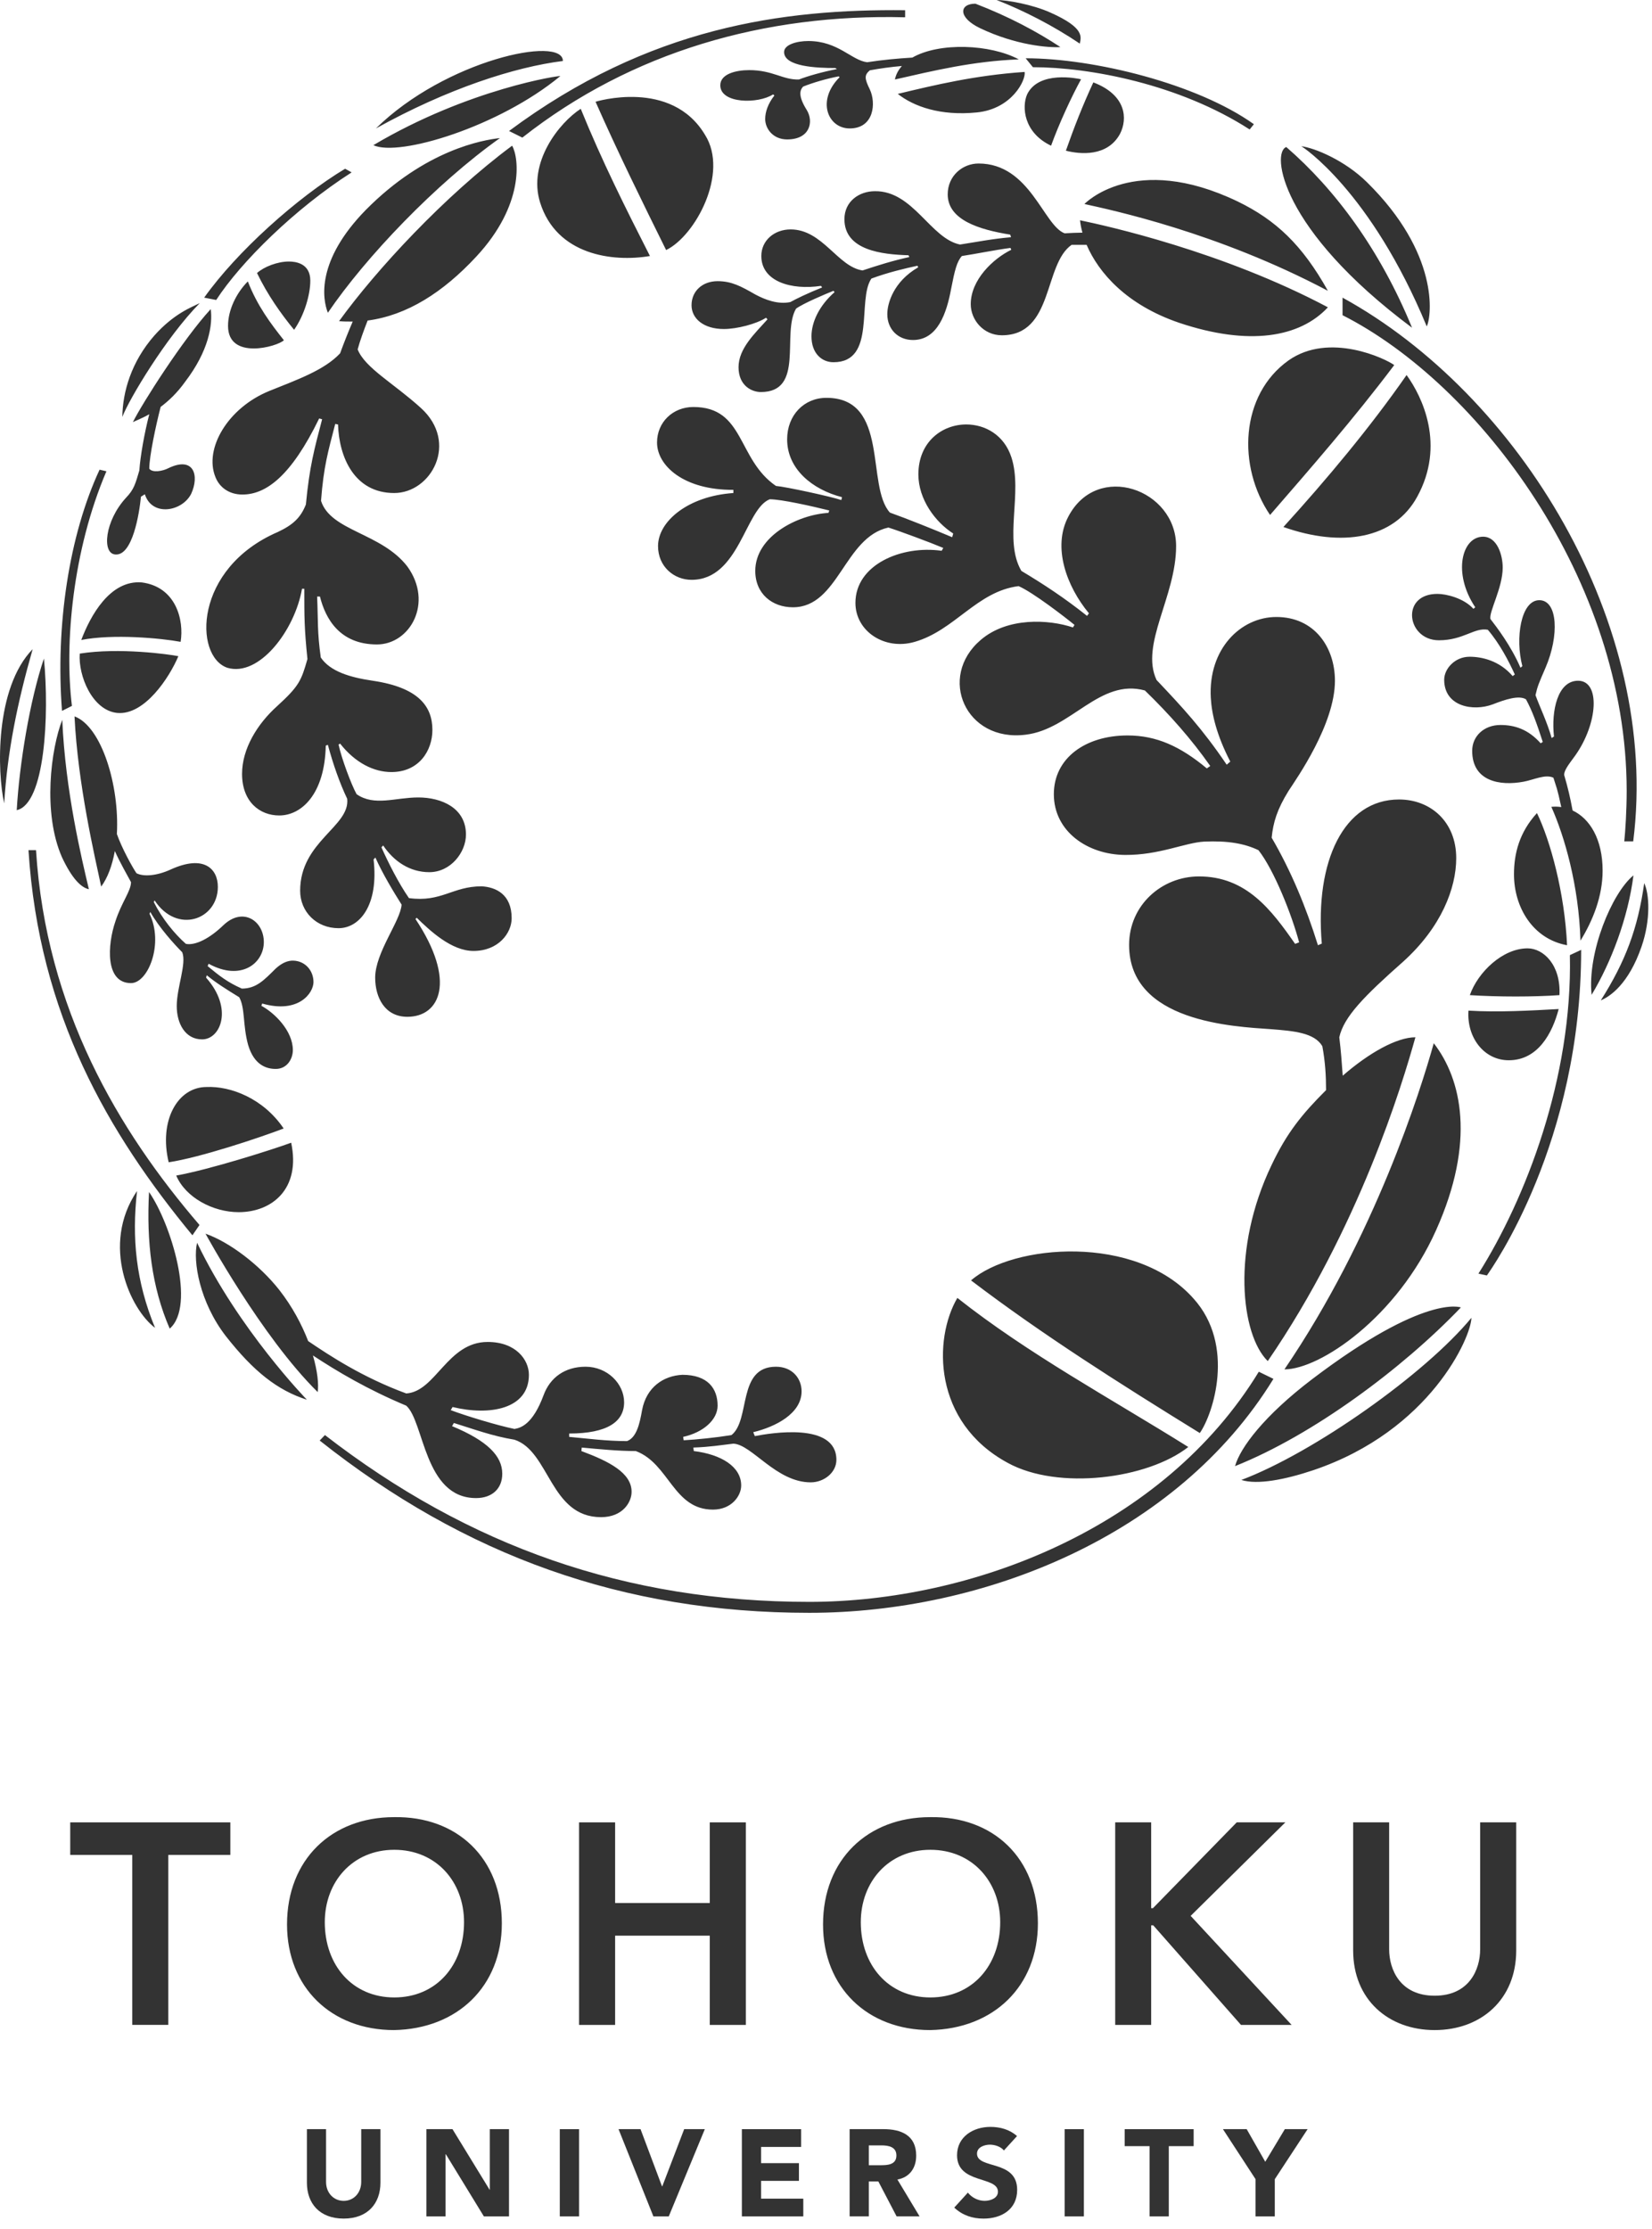 <svg width="86" height="116" viewBox="0 0 86 116" fill="none" xmlns="http://www.w3.org/2000/svg">
<path d="M19.805 113.588C19.805 114.66 19.149 115.455 17.892 115.455C16.632 115.455 15.977 114.66 15.977 113.588V110.8H16.974V113.55C16.974 114.111 17.361 114.532 17.892 114.532C18.421 114.532 18.804 114.111 18.804 113.55V110.8H19.805V113.588Z" fill="#333333"/>
<path d="M22.198 110.801H23.556L25.488 113.956H25.499V110.801H26.498V115.34H25.189L23.212 112.109H23.196V115.34H22.198V110.801Z" fill="#333333"/>
<path d="M30.146 110.801H29.142V115.34H30.146V110.801Z" fill="#333333"/>
<path d="M32.2 110.801H33.345L34.462 113.775H34.478L35.617 110.801H36.692L34.815 115.34H34.014L32.2 110.801Z" fill="#333333"/>
<path d="M38.62 110.801H41.705V111.726H39.62V112.57H41.591V113.492H39.62V114.418H41.818V115.34H38.62V110.801Z" fill="#333333"/>
<path d="M44.23 110.8H45.986C46.916 110.8 47.695 111.118 47.695 112.179C47.695 112.813 47.361 113.305 46.718 113.423L47.871 115.339H46.675L45.725 113.522H45.229V115.339H44.23V110.8ZM45.229 112.678H45.823C46.184 112.678 46.665 112.666 46.665 112.171C46.665 111.718 46.252 111.646 45.889 111.646H45.229V112.678Z" fill="#333333"/>
<path d="M52.261 111.91C52.1 111.704 51.775 111.608 51.535 111.608C51.254 111.608 50.861 111.734 50.861 112.075C50.861 112.903 52.952 112.371 52.952 113.96C52.952 114.975 52.138 115.456 51.202 115.456C50.621 115.456 50.101 115.284 49.677 114.883L50.386 114.104C50.594 114.368 50.926 114.531 51.257 114.531C51.588 114.531 51.951 114.379 51.951 114.058C51.951 113.225 49.822 113.673 49.822 112.159C49.822 111.193 50.668 110.683 51.557 110.683C52.065 110.683 52.561 110.819 52.944 111.161L52.261 111.91Z" fill="#333333"/>
<path d="M56.425 110.801H55.424V115.34H56.425V110.801Z" fill="#333333"/>
<path d="M59.844 111.685H58.55V110.801H62.139V111.685H60.845V115.34H59.844V111.685Z" fill="#333333"/>
<path d="M65.362 113.405L63.664 110.801H64.9L65.867 112.498L66.886 110.801H68.072L66.363 113.405V115.341H65.362V113.405Z" fill="#333333"/>
<path d="M6.886 96.53H3.656V94.835H11.991V96.53H8.761V105.374H6.886V96.53Z" fill="#333333"/>
<path d="M20.511 94.564C23.801 94.505 26.125 96.709 26.125 100.09C26.125 103.38 23.801 105.585 20.511 105.645C17.263 105.645 14.942 103.44 14.942 100.149C14.942 96.769 17.263 94.564 20.511 94.564ZM20.526 103.947C22.713 103.947 24.157 102.279 24.157 100.03C24.157 97.93 22.713 96.263 20.526 96.263C18.351 96.263 16.908 97.93 16.908 100.03C16.908 102.279 18.351 103.947 20.526 103.947Z" fill="#333333"/>
<path d="M30.145 94.835H32.022V99.032H36.949V94.835H38.827V105.377H36.949V100.732H32.022V105.377H30.145V94.835Z" fill="#333333"/>
<path d="M48.418 94.564C51.711 94.505 54.031 96.709 54.031 100.09C54.031 103.38 51.711 105.585 48.418 105.645C45.172 105.645 42.846 103.44 42.846 100.149C42.846 96.769 45.172 94.564 48.418 94.564ZM48.432 103.947C50.623 103.947 52.069 102.279 52.069 100.03C52.069 97.93 50.623 96.263 48.432 96.263C46.257 96.263 44.811 97.93 44.811 100.03C44.811 102.279 46.257 103.947 48.432 103.947Z" fill="#333333"/>
<path d="M58.055 94.835H59.928V99.302H60.019L64.382 94.835H66.913L61.983 99.702L67.24 105.377H64.604L60.035 100.193H59.928V105.377H58.055V94.835Z" fill="#333333"/>
<path d="M78.931 101.505C78.931 104.05 77.102 105.645 74.686 105.645C72.273 105.645 70.443 104.05 70.443 101.505V94.835H72.317V101.447C72.317 102.487 72.887 103.857 74.686 103.857C76.487 103.857 77.054 102.487 77.054 101.447V94.835H78.931V101.505Z" fill="#333333"/>
<path d="M10.398 15.775C8.642 17.559 6.714 20.782 6.369 21.696C6.383 20.402 6.83 18.835 8.033 17.464C9.065 16.306 9.993 15.98 10.398 15.775ZM18.305 8.971L17.966 8.781C15.46 10.289 12.318 13.108 10.629 15.489L11.255 15.611C12.535 13.639 15.348 10.862 18.305 8.971ZM6.003 28.854C6.901 28.937 7.254 26.715 7.338 25.847L7.541 25.722C7.919 26.905 9.487 26.622 9.953 25.697C10.386 24.756 10.099 23.722 8.768 24.363C8.482 24.514 7.935 24.62 7.771 24.389C7.771 23.739 8.119 22.116 8.363 21.175C8.773 20.869 9.221 20.451 9.635 19.871C10.873 18.253 11.079 16.892 10.97 16.087C9.559 17.611 7.394 21.001 6.918 21.968C7.039 21.902 7.364 21.789 7.771 21.556C7.517 22.538 7.303 23.749 7.254 24.484C7.051 25.165 6.982 25.465 6.564 25.899C5.445 27.113 5.298 28.814 6.003 28.854ZM4.627 46.275C4.251 44.681 3.401 41.171 3.241 37.457C2.653 38.965 2.208 42.301 3.228 44.615C3.744 45.714 4.218 46.191 4.627 46.275ZM9.403 33.401C9.586 32.284 9.174 30.543 7.379 30.309C5.718 30.174 4.696 32.067 4.231 33.304C5.895 32.978 8.384 33.212 9.403 33.401ZM3.744 36.735C3.347 33.482 3.782 28.637 5.54 24.525L5.184 24.442C3.594 27.86 2.886 32.569 3.228 36.995L3.744 36.735ZM17.068 16.277C19.038 13.377 22.689 9.556 26.025 7.186C25.141 7.283 22.143 7.788 19.038 10.929C16.468 13.558 16.779 15.544 17.068 16.277ZM29.167 3.961C29.224 3.906 24.414 4.603 19.436 7.555C20.769 8.181 25.995 6.587 29.167 3.961ZM6.098 37.101C7.527 37.237 8.822 35.251 9.285 34.148C8.822 34.052 6.196 33.686 4.152 34.014C4.067 35.17 4.807 36.965 6.098 37.101ZM16.319 51.107C16.319 50.51 15.893 50.019 15.284 49.992C14.999 49.978 14.684 50.098 14.344 50.412C13.743 51.009 13.338 51.446 12.589 51.446C11.854 51.123 11.434 50.793 10.809 50.277L10.861 50.153C12.549 51.08 13.734 50.13 13.734 49.026C13.734 47.922 12.644 47.174 11.624 48.153C10.915 48.836 10.178 49.214 9.677 49.119C9.09 48.603 8.441 47.809 8.005 46.941L8.048 46.857C9.215 48.63 11.341 47.866 11.341 46.151C11.341 45.226 10.63 44.45 8.876 45.253C8.166 45.578 7.474 45.635 7.105 45.443C6.901 45.147 6.337 44.132 6.082 43.395C6.082 43.393 6.085 43.392 6.085 43.39C6.222 40.899 5.298 37.807 3.879 37.28C4.055 40.845 4.926 44.531 5.267 46.137C5.594 45.701 5.841 45.05 5.978 44.287C6.258 44.916 6.654 45.59 6.82 45.906C6.82 46.371 6.326 46.954 6.003 47.961C5.594 49.159 5.458 51.161 6.82 51.161C7.717 51.161 8.534 49.094 7.785 47.556L7.824 47.458C8.288 48.276 9.065 49.133 9.487 49.556C9.722 50.153 9.201 51.378 9.201 52.357C9.201 53.256 9.635 54.089 10.522 54.089C11.486 54.089 12.155 52.48 10.728 50.876L10.765 50.752C11.246 51.148 11.745 51.46 12.453 51.896C12.766 52.453 12.633 53.35 12.916 54.376C13.229 55.428 13.869 55.627 14.355 55.627C14.945 55.627 15.245 55.106 15.245 54.645C15.245 53.636 14.277 52.699 13.607 52.342L13.65 52.224C15.544 52.765 16.319 51.679 16.319 51.107ZM11.871 16.959C11.871 18.769 14.455 18.034 14.779 17.706C14.089 16.837 13.393 15.912 12.902 14.645C12.304 15.245 11.871 16.13 11.871 16.959ZM19.569 6.684C23.313 4.603 26.812 3.486 29.303 3.174C29.303 1.826 23.183 3.13 19.569 6.684ZM16.154 14.607C16.154 13.694 15.378 13.61 15.039 13.61C14.442 13.61 13.743 13.883 13.38 14.209C13.933 15.352 14.619 16.32 15.31 17.163C15.855 16.385 16.154 15.315 16.154 14.607ZM1.875 44.244H1.483C2.029 52.81 5.634 58.972 10.017 64.285L10.385 63.748C6.166 58.836 2.398 52.523 1.875 44.244ZM65.531 71.385C60.563 79.526 50.576 83.361 42.133 83.361C32.587 83.361 24.414 80.478 16.916 74.681L16.642 74.965C24.213 80.965 32.444 83.931 42.133 83.931C51.175 83.931 61.267 79.943 66.293 71.756L65.531 71.385ZM76.964 66.28L77.403 66.376C77.688 65.97 82.312 59.451 82.312 49.431L81.725 49.705C81.864 56.098 79.416 62.405 76.964 66.28ZM76.051 68.04C76.051 68.04 74.2 67.3 68.308 71.772C65.82 73.663 64.564 75.331 64.294 76.297C68.351 74.681 73.004 71.221 76.051 68.04ZM64.622 77.017C65.451 77.279 66.89 77.005 68.376 76.506C74.471 74.445 76.598 69.543 76.598 68.58C74.2 71.49 68.404 75.591 64.622 77.017ZM0.219 41.808C0.38 39.131 0.9 36.584 1.7 33.782C-0.274 35.808 -0.15 40.189 0.219 41.808ZM85.594 45.958C85.266 48.316 84.612 50.046 83.334 52.06C83.798 51.867 84.779 51.229 85.458 49.254C85.938 47.855 85.864 46.52 85.594 45.958ZM69.89 16.403C76.977 19.992 84.682 30.174 84.682 41.157C84.682 42.161 84.612 43.267 84.557 43.785H85.022C86.451 32.474 79.059 20.522 69.89 15.489V16.403ZM8.835 69.142C10.208 67.947 8.901 63.683 7.758 62.031C7.623 64.622 7.894 66.976 8.835 69.142ZM7.134 61.979C5.228 64.796 6.792 68.149 8.072 69.101C7.075 66.686 6.858 64.435 7.134 61.979ZM2.287 34.27C1.549 36.448 1.006 39.782 0.871 42.161C2.341 41.838 2.574 37.224 2.287 34.27ZM10.752 56.568C9.244 56.568 8.26 58.317 8.781 60.485C10.412 60.238 13.447 59.229 14.767 58.727C13.709 57.159 12.003 56.511 10.752 56.568ZM21.148 73.151C22.09 73.984 22.073 77.96 24.783 77.96C25.614 77.96 26.147 77.472 26.147 76.694C26.147 75.769 25.371 74.978 23.533 74.216L23.628 74.052C24.637 74.363 25.627 74.735 26.782 74.922C28.617 75.525 28.633 78.953 31.29 78.953C32.417 78.953 32.88 78.175 32.88 77.635C32.88 76.653 31.727 76.055 30.266 75.513L30.285 75.331C31.207 75.415 32.175 75.513 33.098 75.513C34.839 76.161 35.047 78.56 37.115 78.56C38.08 78.56 38.585 77.849 38.585 77.304C38.585 76.327 37.549 75.687 36.117 75.513L36.095 75.331C36.965 75.301 37.497 75.207 38.178 75.128C39.141 75.168 40.408 77.141 42.202 77.141C42.903 77.141 43.541 76.626 43.541 75.971C43.541 73.997 40.123 74.575 39.294 74.735L39.212 74.531C40.365 74.254 41.729 73.565 41.729 72.404C41.729 71.726 41.239 71.124 40.394 71.124C38.365 71.124 39.085 73.889 38.08 74.681C37.251 74.816 36.283 74.913 35.591 74.952L35.563 74.775C36.624 74.542 37.357 73.877 37.357 73.151C37.357 72.267 36.854 71.545 35.525 71.545C34.543 71.59 33.648 72.188 33.425 73.384C33.303 74.079 33.139 74.816 32.639 74.995C31.578 74.995 30.651 74.868 29.631 74.775V74.6C31.619 74.6 32.49 73.984 32.49 72.977C32.49 72.011 31.619 71.124 30.483 71.124C29.411 71.124 28.633 71.685 28.296 72.61C27.724 74.148 27.095 74.309 26.782 74.363C25.858 74.171 24.241 73.677 23.464 73.384L23.56 73.221C25.496 73.69 27.534 73.329 27.534 71.545C27.534 70.763 26.856 69.835 25.385 69.835C23.285 69.835 22.689 72.418 21.148 72.515C18.867 71.675 17.171 70.554 16.043 69.79C15.714 68.938 15.224 68.004 14.537 67.126C13.512 65.828 11.965 64.647 10.699 64.201C10.699 64.201 13.621 69.575 16.539 72.443C16.596 72.039 16.529 71.354 16.29 70.538C17.557 71.371 19.121 72.302 21.148 73.151ZM11.757 69.532C13.202 71.371 14.442 72.35 15.977 72.842C15.977 72.842 12.424 69.196 10.26 64.673C10.031 65.639 10.398 67.776 11.757 69.532ZM82.856 51.772C83.877 50.073 84.752 47.771 85.035 45.554C83.904 46.477 82.626 49.582 82.856 51.772ZM28.116 10.536C28.972 13.271 31.887 13.653 33.835 13.323C32.569 10.835 31.345 8.399 30.232 5.662C29.115 6.383 27.465 8.453 28.116 10.536ZM36.706 7.024C34.95 4.071 31.003 5.295 31.003 5.295C32.175 7.948 33.425 10.482 34.677 13.013C36.2 12.275 37.956 9.011 36.706 7.024ZM39.318 15.324C38.585 14.904 38.092 14.632 37.357 14.632C36.567 14.632 36 15.15 36 15.885C36 16.575 36.624 17.122 37.684 17.122C38.355 17.122 39.372 16.863 39.877 16.536L39.955 16.618C39.28 17.369 38.447 18.143 38.447 19.11C38.447 20.076 39.141 20.402 39.607 20.402C41.903 20.402 40.68 17.353 41.441 16.062C41.808 15.79 43.012 15.284 43.389 15.134L43.446 15.204C42.656 15.894 42.244 16.754 42.244 17.503C42.244 18.387 42.777 18.85 43.389 18.85C45.635 18.85 44.602 15.6 45.364 14.496C46.248 14.171 47.073 13.979 47.76 13.829L47.8 13.911C46.504 14.659 46.191 15.801 46.191 16.346C46.191 17.134 46.751 17.694 47.528 17.694C48.82 17.694 49.282 16.277 49.512 15.039C49.702 14.062 49.813 13.61 50.074 13.323C50.709 13.229 51.851 12.999 52.601 12.902C52.601 12.891 52.645 12.999 52.645 12.999C51.695 13.463 50.535 14.564 50.535 15.829C50.535 16.646 51.199 17.448 52.152 17.448C54.861 17.448 54.316 13.761 55.787 12.741H56.567C57.192 14.198 58.645 15.863 61.38 16.797C65.028 18.021 67.671 17.559 69.128 15.992C63.64 13.081 57.596 11.748 56.224 11.463C56.245 11.662 56.286 11.881 56.349 12.107C56.045 12.11 55.751 12.123 55.423 12.142C54.316 11.733 53.624 8.509 50.941 8.509C50.115 8.509 49.336 9.145 49.336 10.113C49.336 11.448 50.974 11.949 52.589 12.21C52.589 12.196 52.631 12.345 52.631 12.345C51.663 12.427 50.844 12.592 49.976 12.726C48.438 12.414 47.537 9.925 45.548 9.95C44.721 9.95 43.959 10.482 43.959 11.407C43.959 13.039 45.945 13.243 47.296 13.284L47.337 13.377C46.465 13.569 45.731 13.8 44.903 14.074C43.609 13.883 42.819 11.939 41.159 11.939C40.313 11.939 39.633 12.509 39.633 13.323C39.633 14.659 41.214 15.109 42.736 14.876L42.801 14.958C42.017 15.272 41.464 15.544 41.143 15.72C40.501 15.855 39.834 15.6 39.318 15.324ZM67.08 18.755C64.554 20.552 64.402 24.278 66.117 26.799C68.24 24.349 70.457 21.818 72.581 18.999C72.146 18.672 69.207 17.259 67.08 18.755ZM50.844 5.852C52.686 5.675 53.419 4.15 53.34 3.744C50.751 3.92 48.674 4.422 46.736 4.886C47.565 5.54 48.953 6.041 50.844 5.852ZM52.469 76.132C55.092 77.567 59.745 76.964 61.86 75.301C57.803 72.765 53.526 70.459 49.838 67.543C48.593 69.671 48.544 74.011 52.469 76.132ZM83.429 45.308C83.429 43.671 82.762 42.597 81.866 42.177C81.747 41.532 81.627 41.007 81.427 40.327C81.427 40.042 81.753 39.675 82.013 39.304C83.184 37.644 83.323 35.426 82.151 35.426C81.087 35.426 80.749 36.982 80.897 38.327L80.776 38.407C80.543 37.577 80.122 36.706 79.935 36.176C80.038 35.713 80.105 35.564 80.463 34.734C81.171 33.087 81.103 31.234 80.132 31.234C79.172 31.234 78.869 33.225 79.251 34.665L79.154 34.749C78.652 33.591 77.916 32.639 77.591 32.216C77.496 31.85 78.228 30.597 78.228 29.535C78.228 28.896 77.946 27.93 77.206 27.93C76.105 27.93 75.606 29.821 76.799 31.603L76.704 31.684C76.204 31.128 75.29 30.906 74.829 30.906C73.916 30.906 73.508 31.44 73.508 32.01C73.508 32.652 74.027 33.32 74.906 33.32C76.189 33.32 76.758 32.639 77.453 32.773C78.069 33.494 78.545 34.408 78.858 35.1L78.746 35.184C78.069 34.394 77.168 34.177 76.503 34.177C75.741 34.177 75.182 34.801 75.182 35.373C75.182 36.774 76.695 37.036 77.712 36.654C78.339 36.409 79.073 36.161 79.441 36.394C79.764 36.995 79.987 37.604 80.314 38.612L80.203 38.68C79.552 37.948 78.845 37.728 78.111 37.728C77.265 37.728 76.639 38.3 76.639 39.074C76.639 40.664 78.084 40.911 79.317 40.679C79.834 40.585 80.451 40.272 80.868 40.473C81.022 40.978 81.055 40.959 81.277 42C81.107 41.974 80.934 41.971 80.76 41.987C81.441 43.511 82.189 46.07 82.276 48.953C82.925 47.896 83.429 46.642 83.429 45.308ZM12.424 63.081C14.169 63.081 15.665 61.86 15.158 59.467C14.131 59.842 10.914 60.862 9.174 61.176C9.663 62.325 11.094 63.081 12.424 63.081ZM80.011 42.313C79.086 43.321 78.815 44.434 78.815 45.498C78.815 47.2 79.782 48.859 81.578 49.19C81.456 46.477 80.708 43.743 80.011 42.313ZM79.523 49.352C78.228 49.352 76.938 50.587 76.517 51.786C77.946 51.881 79.895 51.881 81.182 51.786C81.264 50.223 80.352 49.352 79.523 49.352ZM65.997 70.831C70.744 63.909 72.99 56.467 73.683 53.98C72.719 53.98 71.276 54.782 69.9 55.979C69.847 55.255 69.808 54.687 69.721 53.98C69.955 52.914 71.016 51.84 73.044 50.046C75.035 48.248 75.808 46.221 75.808 44.656C75.808 42.761 74.471 41.605 72.83 41.605C69.955 41.605 68.444 44.817 68.81 49.105L68.609 49.19C67.994 47.214 67.209 45.321 66.2 43.593C66.281 42.792 66.483 42.123 67.08 41.157C67.508 40.501 69.494 37.687 69.494 35.426C69.494 33.686 68.431 32.108 66.444 32.108C64.592 32.108 62.892 33.768 63.032 36.313C63.08 37.183 63.343 38.273 64.046 39.633L63.86 39.795C62.577 37.904 61.561 36.816 60.208 35.387C59.34 33.537 61.226 31.044 61.226 28.418C61.226 25.465 57.121 23.992 55.61 26.893C54.783 28.473 55.515 30.502 56.688 31.917L56.59 32.051C55.432 31.128 54.337 30.407 53.171 29.71C52.232 28.108 53.256 25.657 52.653 23.802C52.273 22.632 51.281 22.089 50.302 22.089C49.051 22.089 47.809 22.988 47.809 24.688C47.809 25.982 48.685 27.165 49.623 27.764L49.569 27.957C48.603 27.55 47.217 26.991 46.328 26.676C45.066 25.288 46.328 20.703 43.021 20.703C41.863 20.703 40.977 21.599 40.977 22.865C40.977 24.403 42.286 25.478 43.834 25.873L43.797 26.023C43.291 25.847 40.896 25.328 40.394 25.288C38.365 23.899 38.775 21.18 36.095 21.18C35.032 21.18 34.204 21.968 34.204 23.03C34.204 24.229 35.591 25.507 38.178 25.492V25.657C35.824 25.817 34.256 27.127 34.256 28.418C34.256 29.481 35.083 30.174 36 30.174C38.491 30.174 38.788 26.484 40.071 25.982C40.666 25.982 42.244 26.335 43.17 26.565C43.17 26.565 43.129 26.676 43.129 26.69C41.514 26.785 39.318 27.913 39.318 29.71C39.318 30.906 40.204 31.603 41.277 31.603C43.658 31.603 43.948 27.957 46.248 27.453C46.85 27.643 48.462 28.242 49.106 28.515L49.021 28.663C46.927 28.366 44.532 29.384 44.532 31.375C44.532 32.854 46.058 33.86 47.622 33.401C49.702 32.802 50.861 30.773 53.025 30.502C53.758 30.814 55.45 32.121 55.936 32.519L55.855 32.652C54.599 32.23 52.444 32.108 51.052 33.304C48.791 35.235 50.264 38.64 53.405 38.232C55.759 37.948 57.243 35.29 59.6 35.932C60.889 37.183 62.031 38.475 63.004 39.863L62.825 39.988C61.45 38.844 60.208 38.273 58.699 38.273C56.519 38.273 54.861 39.442 54.861 41.331C54.861 43.267 56.617 44.477 58.564 44.491C60.346 44.505 61.679 43.854 62.685 43.797C63.913 43.743 64.785 43.894 65.514 44.244C66.319 45.267 67.248 47.596 67.63 49.04L67.421 49.119C66.187 47.348 64.88 45.609 62.417 45.609C60.483 45.609 58.779 47.101 58.779 49.175C58.779 53.19 64.225 53.422 66.174 53.559C67.367 53.652 68.431 53.747 68.838 54.444C68.989 55.255 69.032 55.992 69.032 56.73C67.781 57.978 66.987 58.957 66.2 60.62C64.087 65.015 64.603 69.464 65.997 70.831ZM73.779 25.847C75.248 23.166 74.053 20.66 73.224 19.517C71.33 22.239 69.075 24.935 66.812 27.425C69.86 28.5 72.581 28.05 73.779 25.847ZM62.129 67.573C59.134 64.201 52.724 64.739 50.551 66.632C54.235 69.436 58.263 71.986 62.459 74.575C63.146 73.604 64.334 70.01 62.129 67.573ZM76.446 52.593C76.349 53.98 77.247 55.176 78.544 55.176C80.067 55.176 80.816 53.76 81.142 52.51C79.66 52.593 77.973 52.686 76.446 52.593ZM51.028 1.47C52.881 2.354 54.588 2.491 55.203 2.45C53.967 1.635 52.509 0.858 50.778 0.192C49.932 0.192 49.854 0.912 51.028 1.47ZM53.771 3.497C56.73 3.497 61.408 4.383 65.055 6.738L65.275 6.464C62.321 4.354 56.932 3.033 53.394 3.033L53.771 3.497ZM54.682 0.654C53.741 0.231 52.425 0 51.882 0C53.283 0.546 54.823 1.334 56.213 2.27C56.264 1.947 56.519 1.47 54.682 0.654ZM45.142 3.239C44.33 3.142 43.633 2.135 42.08 2.135C41.464 2.135 40.818 2.328 40.818 2.708C40.818 3.47 42.518 3.54 43.487 3.54L43.568 3.594C42.801 3.744 42.041 3.961 41.593 4.137C40.76 4.166 40.23 3.649 39.005 3.649C38.301 3.649 37.497 3.852 37.497 4.438C37.497 5.404 39.469 5.417 40.245 4.912L40.313 4.969C39.982 5.391 39.834 5.825 39.834 6.193C39.834 6.698 40.245 7.256 40.977 7.256C42.174 7.256 42.365 6.328 42.001 5.73C41.542 4.996 41.634 4.698 41.808 4.506C42.326 4.3 43.021 4.096 43.658 3.974L43.71 4.017C42.492 5.227 43.091 6.684 44.235 6.684C45.5 6.684 45.617 5.363 45.281 4.653C44.995 4.071 44.995 3.906 45.281 3.66C45.842 3.556 46.398 3.483 46.951 3.434C46.773 3.637 46.64 3.869 46.588 4.137C48.614 3.676 50.641 3.184 53.036 3.09C51.552 2.297 48.907 2.189 47.494 2.997C46.736 3.043 45.972 3.112 45.142 3.239ZM24.796 13.352C27.29 10.671 27.03 8.235 26.661 7.582C23.14 10.195 19.58 14.047 17.651 16.713C17.893 16.734 18.126 16.738 18.362 16.734C18.151 17.22 17.915 17.811 17.705 18.387C16.889 19.258 15.5 19.749 14.013 20.348C11.854 21.23 10.615 23.354 11.214 24.824C11.421 25.356 11.922 25.736 12.617 25.736C13.854 25.736 15.158 24.77 16.615 21.777L16.769 21.818C16.36 23.381 16.113 24.268 15.924 26.253C15.652 26.945 15.245 27.317 14.467 27.683C10.085 29.574 10.085 34.137 11.828 34.749C13.488 35.251 15.348 32.802 15.722 30.639H15.841C15.841 32.108 15.841 32.707 16.005 34.296C15.682 35.426 15.574 35.699 14.425 36.749C13.381 37.687 12.601 38.978 12.601 40.272C12.601 41.715 13.512 42.437 14.537 42.437C15.693 42.437 16.905 41.331 16.959 38.803L17.068 38.761C17.339 39.768 17.689 40.763 18.074 41.567C18.238 43.009 15.625 43.785 15.625 46.354C15.625 47.445 16.468 48.303 17.625 48.303C18.715 48.303 19.724 47.117 19.448 44.722L19.542 44.627C19.911 45.457 20.494 46.425 20.907 47.076C20.853 47.922 19.531 49.572 19.531 50.876C19.531 51.908 20.031 52.914 21.207 52.914C22.906 52.914 23.776 51.05 21.628 47.825L21.694 47.76C22.388 48.438 23.503 49.487 24.648 49.487C25.941 49.487 26.636 48.562 26.636 47.785C26.636 46.531 25.805 46.165 25.071 46.124C23.548 46.124 22.984 46.967 21.289 46.737C20.741 45.947 20.21 44.887 19.857 44.097L19.947 43.998C20.506 44.832 21.341 45.388 22.348 45.388C23.464 45.388 24.257 44.355 24.257 43.43C24.257 42.044 22.984 41.499 21.775 41.499C20.578 41.499 19.49 41.973 18.565 41.331C18.292 40.845 17.774 39.456 17.625 38.748L17.705 38.696C18.493 39.701 19.464 40.178 20.375 40.178C21.815 40.178 22.51 39.06 22.51 37.986C22.51 36.774 21.804 35.781 19.409 35.426C18.21 35.251 17.19 34.94 16.699 34.217C16.509 32.869 16.564 32.297 16.509 31.044H16.656C16.943 32.2 17.689 33.537 19.623 33.537C21.341 33.537 22.577 31.375 21.207 29.481C19.857 27.726 17.214 27.643 16.712 26.063C16.848 24.268 17.082 23.492 17.451 22.062L17.597 22.089C17.651 23.802 18.454 25.657 20.521 25.657C22.453 25.657 23.898 23.03 21.91 21.23C20.486 19.939 19.002 19.149 18.619 18.183C18.733 17.75 18.954 17.15 19.138 16.681C21.183 16.412 23.061 15.221 24.796 13.352ZM27.192 7.161C32.88 2.682 39.834 0.708 47.119 0.9V0.532C40.788 0.464 33.794 1.389 26.5 6.817L27.192 7.161ZM56.454 10.617C57.856 10.929 63.369 12.085 69.128 15.134C67.791 12.741 66.417 11.448 64.426 10.482C59.026 7.894 56.454 10.617 56.454 10.617ZM53.47 4.912C53.187 5.555 53.283 6.901 54.717 7.582C55.132 6.437 55.772 5.049 56.278 4.126C56.098 4.083 54.074 3.66 53.47 4.912ZM73.508 17.055C71.846 12.999 69.507 9.855 66.962 7.652C66.187 7.921 66.607 11.909 73.508 17.055ZM56.917 4.288C56.361 5.485 55.909 6.643 55.488 7.842C56.224 8.032 57.648 8.168 58.303 6.971C58.713 6.177 58.632 4.94 56.917 4.288ZM74.76 64.019C76.828 59.411 76.093 56.167 74.639 54.289C73.954 56.742 71.574 64.35 66.865 71.262C68.716 71.262 72.732 68.552 74.76 64.019ZM74.274 16.987C74.54 16.428 74.921 13.187 71.168 9.489C70.01 8.344 68.431 7.693 67.738 7.609C67.78 7.609 71.359 9.939 74.274 16.987Z" fill="#333333"/>
</svg>
